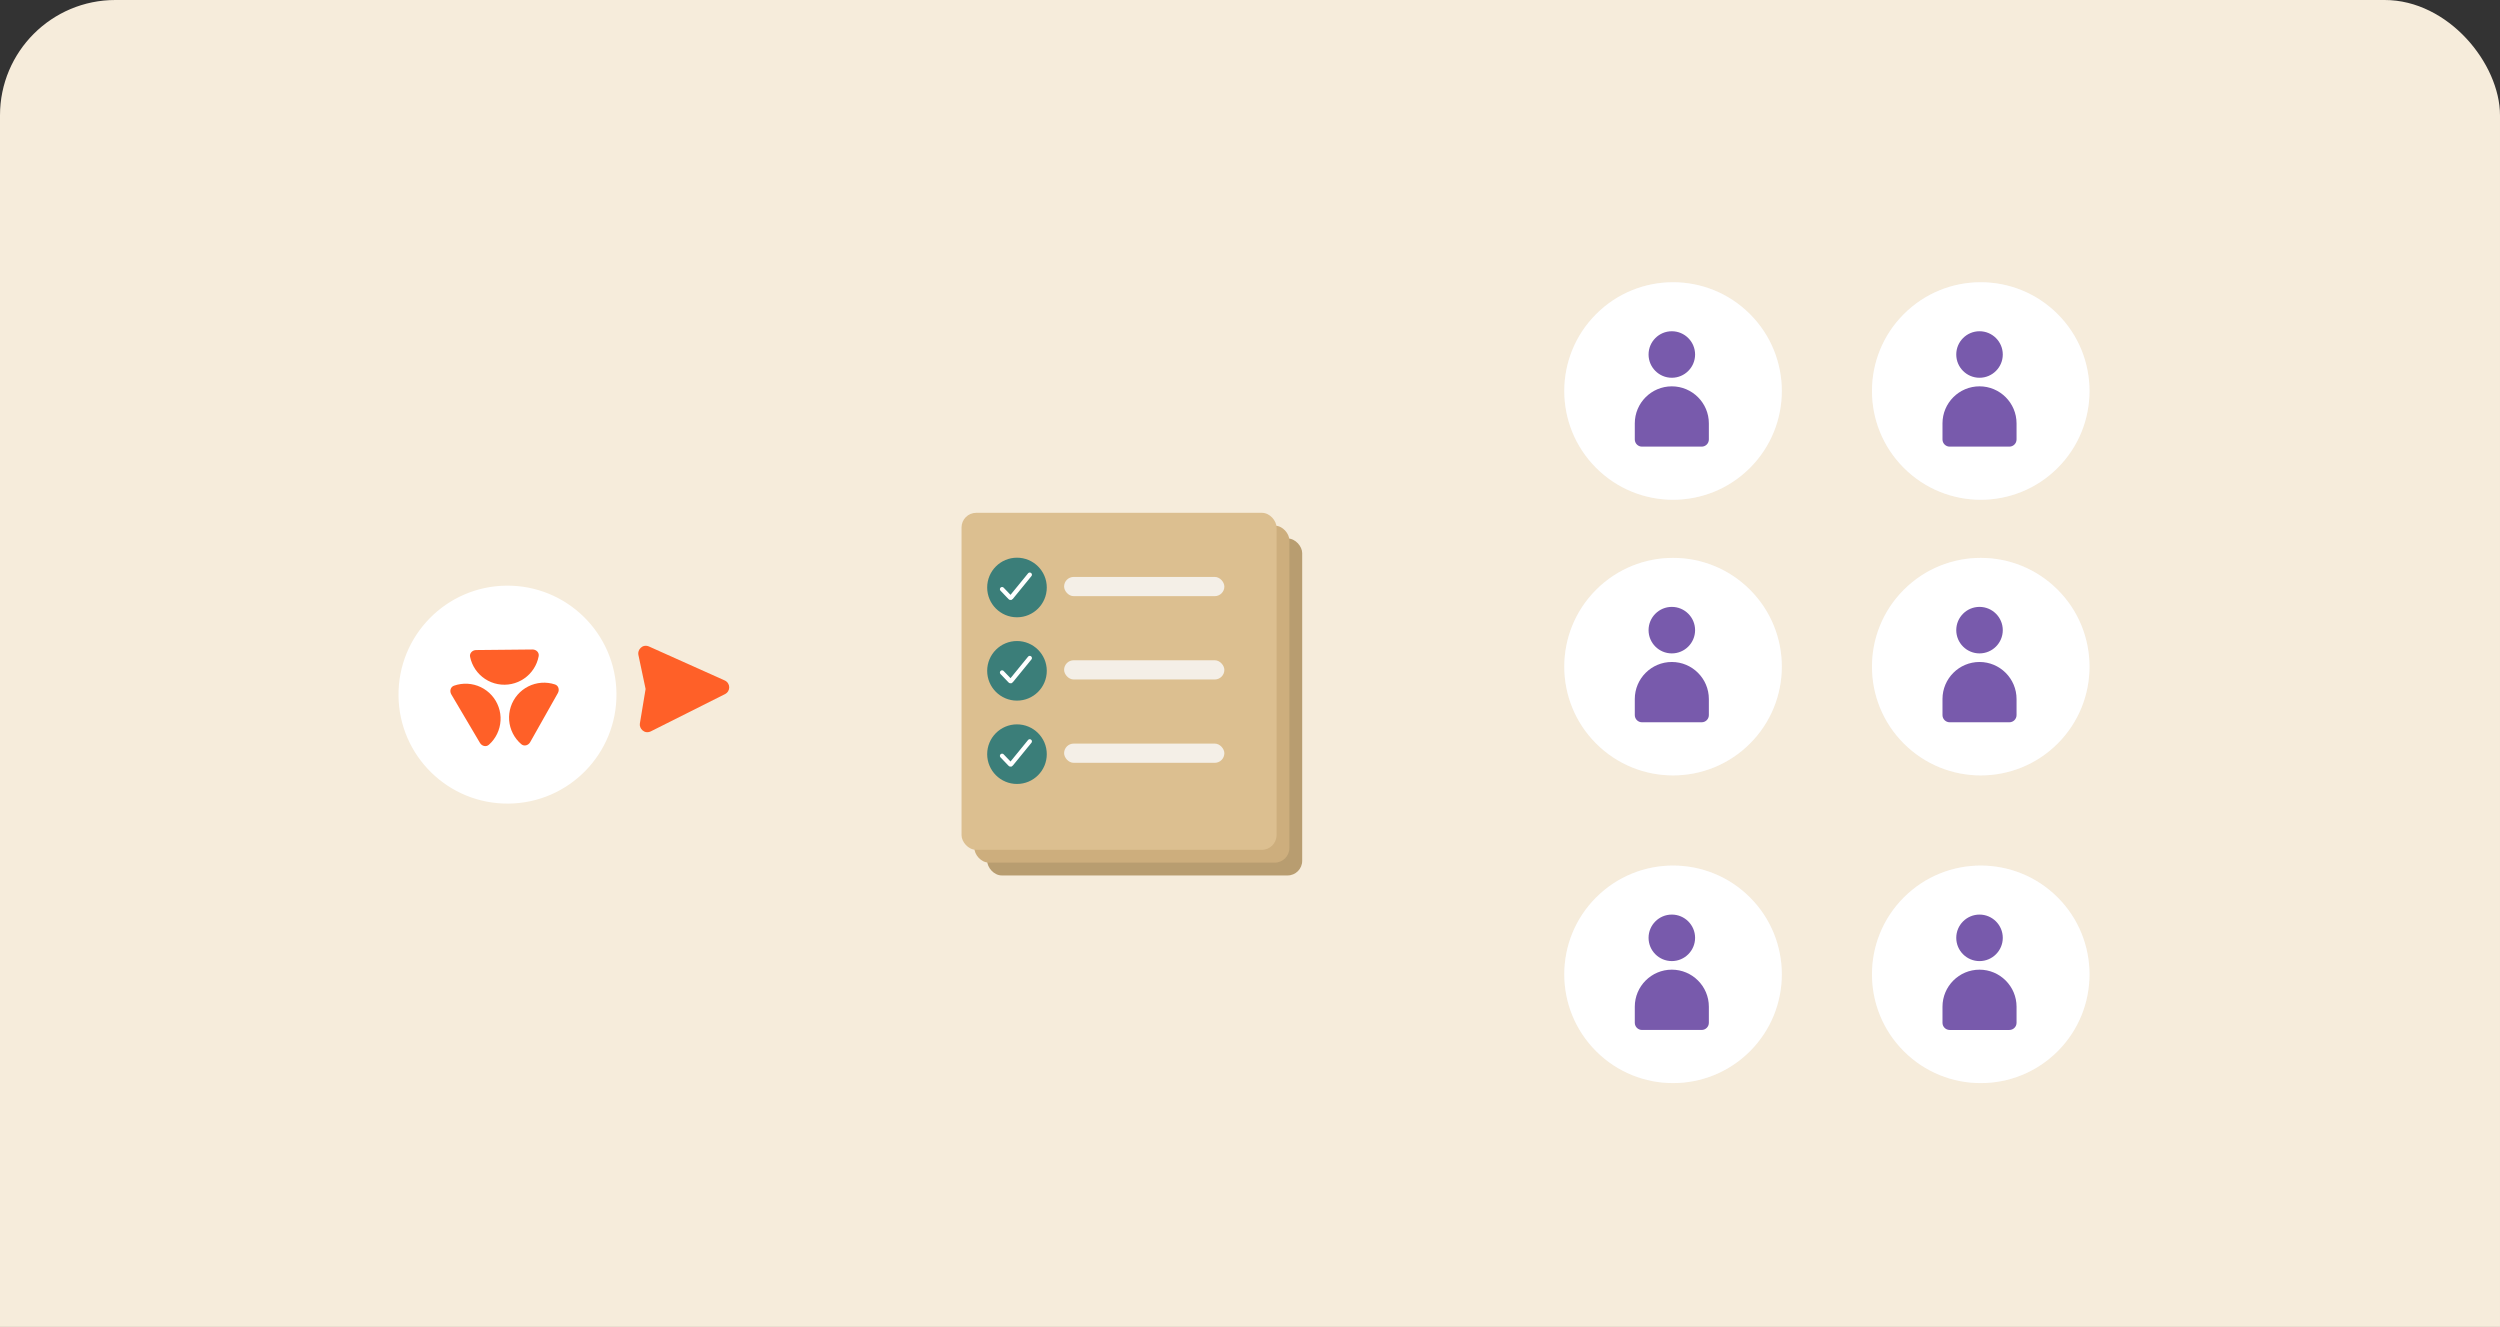 <svg width="390" height="207" viewBox="0 0 390 207" fill="none" xmlns="http://www.w3.org/2000/svg">
<rect x="0" y="0" width="390" height="207" fill="#333333" stroke="none"/>
<g clip-path="url(#clip0_13_22)">
<rect width="390" height="230" rx="18" fill="#F6ECDB"/>
<rect x="154" y="84" width="49.143" height="52.571" rx="2.286" fill="#B89D70"/>
<rect x="152" y="82" width="49.143" height="52.571" rx="2.286" fill="#CDAE7D"/>
<rect x="150" y="80" width="49.143" height="52.571" rx="2.286" fill="#DCBF90"/>
<circle cx="158.649" cy="91.649" r="4.649" fill="#3B7E79"/>
<path d="M156.324 91.913L157.598 93.244C157.631 93.279 157.687 93.277 157.717 93.24L160.641 89.656" stroke="white" stroke-width="0.68" stroke-linecap="round"/>
<circle cx="158.649" cy="104.649" r="4.649" fill="#3B7E79"/>
<path d="M156.324 104.913L157.598 106.244C157.631 106.279 157.687 106.277 157.717 106.24L160.641 102.656" stroke="white" stroke-width="0.68" stroke-linecap="round"/>
<circle cx="158.649" cy="117.649" r="4.649" fill="#3B7E79"/>
<path d="M156.324 117.913L157.598 119.244C157.631 119.279 157.687 119.277 157.717 119.24L160.641 115.656" stroke="white" stroke-width="0.68" stroke-linecap="round"/>
<rect x="166" y="90" width="25" height="3" rx="1.5" fill="#F4EFE7"/>
<rect x="166" y="116" width="25" height="3" rx="1.5" fill="#F4EFE7"/>
<rect x="166" y="103" width="25" height="3" rx="1.5" fill="#F4EFE7"/>
<circle cx="17" cy="17" r="17" transform="matrix(-1 0.01 0.01 1 95.998 91.192)" fill="white"/>
<path d="M74.875 115.894C75.172 116.397 75.829 116.57 76.266 116.182C76.535 115.942 76.781 115.676 76.999 115.386C77.429 114.813 77.742 114.162 77.921 113.468C78.099 112.775 78.139 112.053 78.039 111.344C77.938 110.635 77.699 109.953 77.335 109.336C76.971 108.719 76.489 108.181 75.916 107.75C75.344 107.32 74.692 107.007 73.999 106.828C73.305 106.65 72.583 106.61 71.874 106.71C71.515 106.761 71.163 106.847 70.823 106.967C70.272 107.162 70.107 107.822 70.404 108.325L74.875 115.894Z" fill="#FF6028"/>
<path d="M83.068 101.321C83.653 101.315 84.141 101.788 84.034 102.362C83.968 102.717 83.867 103.065 83.732 103.401C83.464 104.065 83.068 104.67 82.567 105.182C82.066 105.693 81.469 106.101 80.81 106.381C80.151 106.662 79.443 106.81 78.727 106.817C78.011 106.824 77.301 106.69 76.636 106.423C75.972 106.155 75.367 105.76 74.856 105.258C74.344 104.757 73.936 104.16 73.656 103.501C73.514 103.167 73.406 102.821 73.333 102.468C73.215 101.896 73.694 101.414 74.278 101.408L83.068 101.321Z" fill="#FF6028"/>
<path d="M87.025 108.122C87.312 107.614 87.134 106.957 86.579 106.774C86.237 106.66 85.883 106.581 85.524 106.537C84.813 106.451 84.092 106.505 83.402 106.697C82.712 106.89 82.067 107.216 81.503 107.657C80.939 108.099 80.468 108.647 80.116 109.271C79.764 109.895 79.539 110.582 79.452 111.292C79.366 112.003 79.42 112.724 79.612 113.414C79.805 114.104 80.131 114.749 80.572 115.313C80.796 115.598 81.047 115.86 81.321 116.094C81.765 116.474 82.418 116.288 82.706 115.779L87.025 108.122Z" fill="#FF6028"/>
<path fill-rule="evenodd" clip-rule="evenodd" d="M113.087 108.289L101.505 114.104C100.49 114.565 99.689 113.607 99.819 112.873L100.681 107.682C100.727 107.535 100.725 107.437 100.673 107.292L99.585 102.144C99.422 101.416 100.181 100.423 101.215 100.84L113.04 106.143C113.976 106.562 114.004 107.83 113.087 108.289Z" fill="#FF6028"/>
<circle cx="308.996" cy="60.996" r="16.967" transform="rotate(-45 308.996 60.996)" fill="#F4EFE7"/>
<circle cx="308.996" cy="60.996" r="16.967" transform="rotate(-45 308.996 60.996)" fill="white"/>
<path d="M308.804 58.93C310.805 58.93 312.434 57.304 312.434 55.303C312.434 53.301 310.805 51.675 308.804 51.675C306.803 51.675 305.176 53.301 305.176 55.303C305.176 57.304 306.803 58.93 308.804 58.93Z" fill="#785AAC"/>
<path d="M308.804 60.268C305.618 60.268 303.028 62.861 303.028 66.047V68.552C303.028 69.172 303.53 69.674 304.15 69.674H313.46C314.08 69.674 314.582 69.172 314.582 68.552V66.047C314.582 62.861 311.989 60.268 308.804 60.268Z" fill="#785AAC"/>
<circle cx="260.996" cy="60.996" r="16.967" transform="rotate(-45 260.996 60.996)" fill="#F4EFE7"/>
<circle cx="260.996" cy="60.996" r="16.967" transform="rotate(-45 260.996 60.996)" fill="white"/>
<path d="M260.804 58.931C262.805 58.931 264.434 57.304 264.434 55.303C264.434 53.302 262.805 51.675 260.804 51.675C258.803 51.675 257.176 53.302 257.176 55.303C257.176 57.304 258.803 58.931 260.804 58.931Z" fill="#785AAC"/>
<path d="M260.804 60.269C257.618 60.269 255.028 62.861 255.028 66.047V68.553C255.028 69.173 255.53 69.675 256.15 69.675H265.46C266.08 69.675 266.582 69.173 266.582 68.553V66.047C266.582 62.861 263.989 60.269 260.804 60.269Z" fill="#785AAC"/>
<circle cx="260.996" cy="103.997" r="16.967" transform="rotate(-45 260.996 103.997)" fill="#F4EFE7"/>
<circle cx="260.996" cy="103.997" r="16.967" transform="rotate(-45 260.996 103.997)" fill="white"/>
<path d="M260.804 101.931C262.805 101.931 264.434 100.305 264.434 98.303C264.434 96.302 262.805 94.675 260.804 94.675C258.803 94.675 257.176 96.302 257.176 98.303C257.176 100.305 258.803 101.931 260.804 101.931Z" fill="#785AAC"/>
<path d="M260.804 103.269C257.618 103.269 255.028 105.862 255.028 109.047V111.553C255.028 112.173 255.53 112.675 256.15 112.675H265.46C266.08 112.675 266.582 112.173 266.582 111.553V109.047C266.582 105.862 263.989 103.269 260.804 103.269Z" fill="#785AAC"/>
<circle cx="260.996" cy="151.995" r="16.967" transform="rotate(-45 260.996 151.995)" fill="#F4EFE7"/>
<circle cx="260.996" cy="151.995" r="16.967" transform="rotate(-45 260.996 151.995)" fill="white"/>
<path d="M260.804 149.929C262.805 149.929 264.434 148.303 264.434 146.301C264.434 144.3 262.805 142.674 260.804 142.674C258.803 142.674 257.176 144.3 257.176 146.301C257.176 148.303 258.803 149.929 260.804 149.929Z" fill="#785AAC"/>
<path d="M260.804 151.267C257.618 151.267 255.028 153.86 255.028 157.045V159.551C255.028 160.171 255.53 160.673 256.15 160.673H265.46C266.08 160.673 266.582 160.171 266.582 159.551V157.045C266.582 153.86 263.989 151.267 260.804 151.267Z" fill="#785AAC"/>
<circle cx="308.996" cy="103.997" r="16.967" transform="rotate(-45 308.996 103.997)" fill="#F4EFE7"/>
<circle cx="308.996" cy="103.997" r="16.967" transform="rotate(-45 308.996 103.997)" fill="white"/>
<path d="M308.804 101.931C310.805 101.931 312.434 100.305 312.434 98.303C312.434 96.302 310.805 94.675 308.804 94.675C306.803 94.675 305.176 96.302 305.176 98.303C305.176 100.305 306.803 101.931 308.804 101.931Z" fill="#785AAC"/>
<path d="M308.804 103.269C305.618 103.269 303.028 105.862 303.028 109.047V111.553C303.028 112.173 303.53 112.675 304.15 112.675H313.46C314.08 112.675 314.582 112.173 314.582 111.553V109.047C314.582 105.862 311.989 103.269 308.804 103.269Z" fill="#785AAC"/>
<circle cx="308.996" cy="151.996" r="16.967" transform="rotate(-45 308.996 151.996)" fill="#F4EFE7"/>
<circle cx="308.996" cy="151.996" r="16.967" transform="rotate(-45 308.996 151.996)" fill="white"/>
<path d="M308.804 149.931C310.805 149.931 312.434 148.304 312.434 146.303C312.434 144.301 310.805 142.675 308.804 142.675C306.803 142.675 305.176 144.301 305.176 146.303C305.176 148.304 306.803 149.931 308.804 149.931Z" fill="#785AAC"/>
<path d="M308.804 151.269C305.618 151.269 303.028 153.861 303.028 157.047V159.553C303.028 160.173 303.53 160.675 304.15 160.675H313.46C314.08 160.675 314.582 160.173 314.582 159.553V157.047C314.582 153.861 311.989 151.269 308.804 151.269Z" fill="#785AAC"/>
</g>
<defs>
<clipPath id="clip0_13_22">
<rect width="390" height="207" fill="white"/>
</clipPath>
</defs>
</svg>
